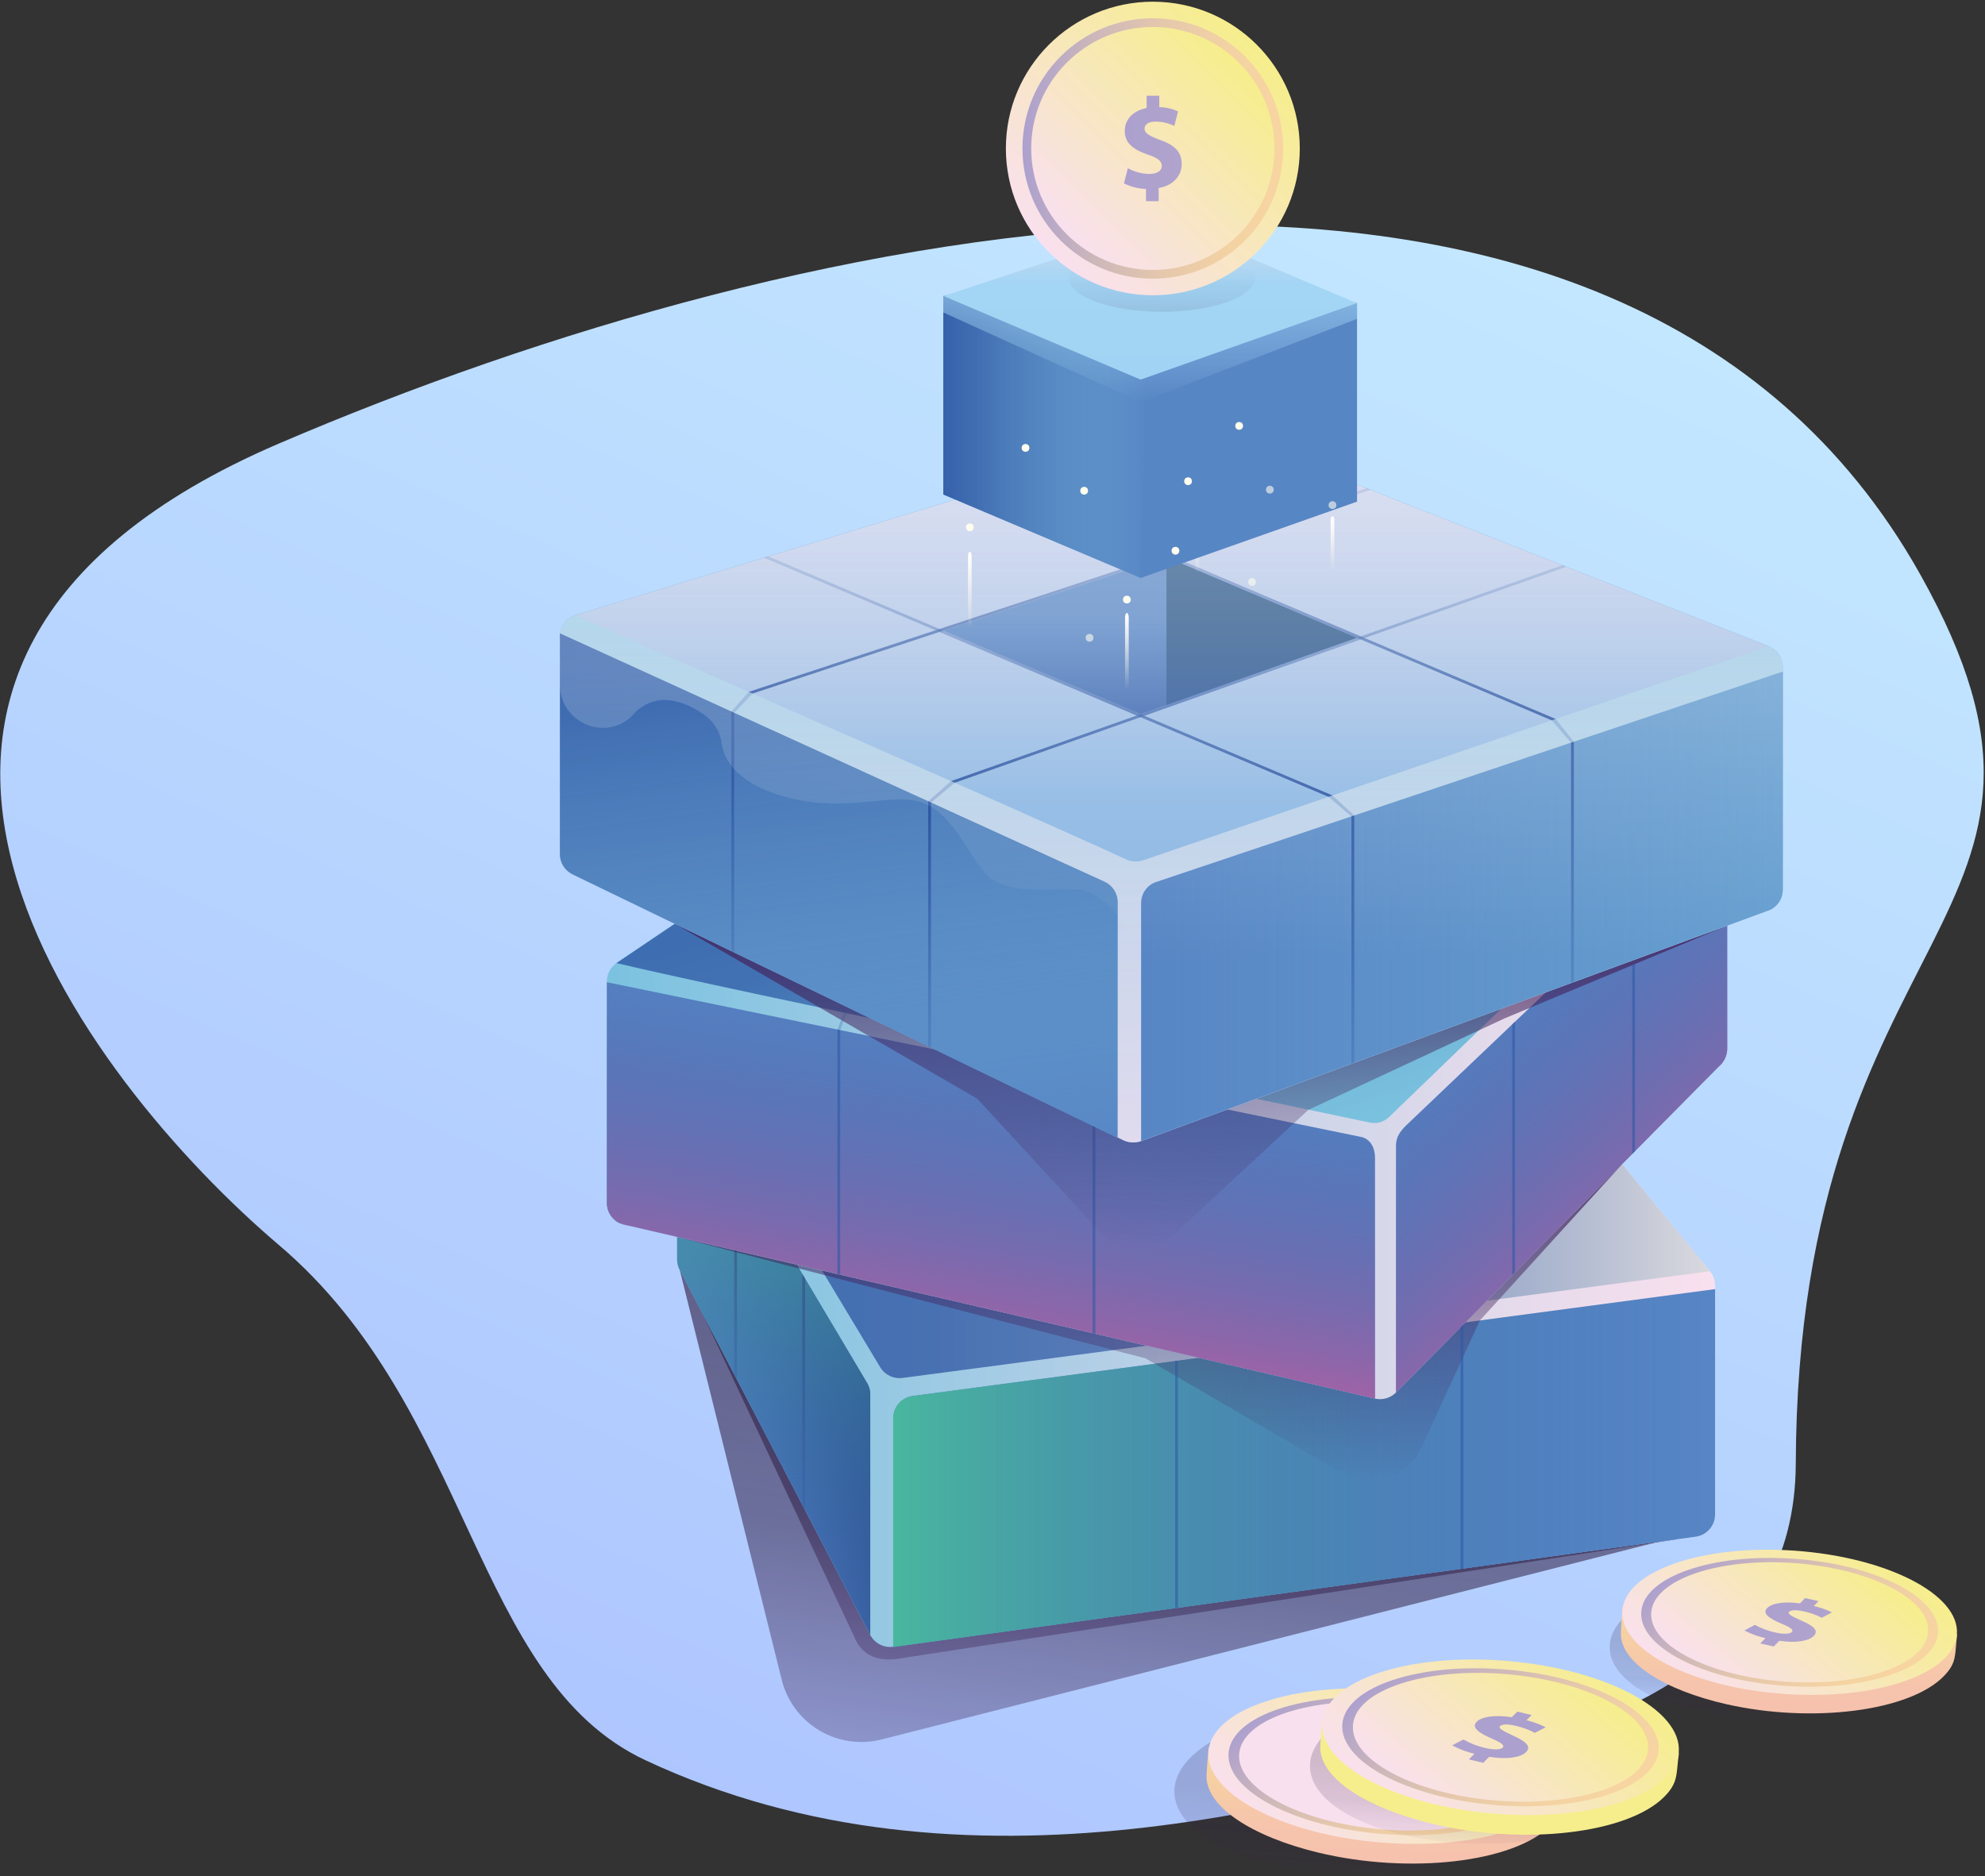<?xml version="1.0" encoding="UTF-8"?>
<svg width="512px" height="484px" viewBox="0 0 512 484" version="1.1" xmlns="http://www.w3.org/2000/svg" xmlns:xlink="http://www.w3.org/1999/xlink">
    <rect x="0" y="0" width="512" height="484" fill="#333333" stroke="none"/>
    <!-- Generator: Sketch 52.2 (67145) - http://www.bohemiancoding.com/sketch -->
    <title>illu</title>
    <desc>Created with Sketch.</desc>
    <defs>
        <linearGradient x1="12.441%" y1="100%" x2="85.761%" y2="-28.638%" id="linearGradient-1">
            <stop stop-color="#AABFFF" offset="0%"></stop>
            <stop stop-color="#CCF6FF" offset="100%"></stop>
        </linearGradient>
        <linearGradient x1="25.169%" y1="112.842%" x2="58.177%" y2="-0.078%" id="linearGradient-2">
            <stop stop-color="#43235C" stop-opacity="0.4" offset="0%"></stop>
            <stop stop-color="#2C1B41" stop-opacity="0.8" offset="43.402%"></stop>
            <stop stop-color="#2C1B41" offset="100%"></stop>
        </linearGradient>
        <linearGradient x1="29.852%" y1="115.397%" x2="57.734%" y2="4.13%" id="linearGradient-3">
            <stop stop-color="#43235C" stop-opacity="0.4" offset="0%"></stop>
            <stop stop-color="#2C1B41" stop-opacity="0.8" offset="43.402%"></stop>
            <stop stop-color="#2C1B41" offset="100%"></stop>
        </linearGradient>
        <linearGradient x1="3.84810239e-15%" y1="50%" x2="100%" y2="50%" id="linearGradient-4">
            <stop stop-color="#7AC2E0" offset="0%"></stop>
            <stop stop-color="#A6CCE5" offset="31.392%"></stop>
            <stop stop-color="#E2DAEB" offset="77.806%"></stop>
            <stop stop-color="#F9E0EE" offset="100%"></stop>
        </linearGradient>
        <linearGradient x1="100.387%" y1="18.016%" x2="-0.387%" y2="81.984%" id="linearGradient-5">
            <stop stop-color="#274683" offset="0%"></stop>
            <stop stop-color="#284886" stop-opacity="0.908" offset="12.264%"></stop>
            <stop stop-color="#294C8E" stop-opacity="0.664" offset="34.472%"></stop>
            <stop stop-color="#2C529B" stop-opacity="0.271" offset="63.871%"></stop>
            <stop stop-color="#2E57A4" stop-opacity="0" offset="82.15%"></stop>
        </linearGradient>
        <linearGradient x1="55.106%" y1="0.649%" x2="44.894%" y2="99.351%" id="linearGradient-6">
            <stop stop-color="#49B79E" offset="0%"></stop>
            <stop stop-color="#4097A0" stop-opacity="0.664" offset="31.457%"></stop>
            <stop stop-color="#3369A3" stop-opacity="0.189" offset="78.566%"></stop>
            <stop stop-color="#2E57A4" stop-opacity="0" offset="100%"></stop>
        </linearGradient>
        <linearGradient x1="0%" y1="50%" x2="100%" y2="50%" id="linearGradient-7">
            <stop stop-color="#49B79E" offset="0%"></stop>
            <stop stop-color="#4097A0" stop-opacity="0.664" offset="31.457%"></stop>
            <stop stop-color="#3369A3" stop-opacity="0.189" offset="78.566%"></stop>
            <stop stop-color="#2E57A4" stop-opacity="0" offset="100%"></stop>
        </linearGradient>
        <linearGradient x1="-5.84472563e-06%" y1="50%" x2="100%" y2="50%" id="linearGradient-8">
            <stop stop-color="#2E57A4" stop-opacity="0.8" offset="0%"></stop>
            <stop stop-color="#335BA5" stop-opacity="0.8" offset="18.943%"></stop>
            <stop stop-color="#4065AA" stop-opacity="0.8" offset="36.27%"></stop>
            <stop stop-color="#5878B2" stop-opacity="0.8" offset="52.97%"></stop>
            <stop stop-color="#7891BC" stop-opacity="0.8" offset="69.274%"></stop>
            <stop stop-color="#A2B1CA" stop-opacity="0.8" offset="85.148%"></stop>
            <stop stop-color="#D2D7DA" stop-opacity="0.8" offset="100%"></stop>
        </linearGradient>
        <linearGradient x1="50%" y1="100%" x2="50%" y2="-8.87913375e-06%" id="linearGradient-9">
            <stop stop-color="#43235C" stop-opacity="0" offset="0%"></stop>
            <stop stop-color="#43235C" stop-opacity="0.352" offset="47.035%"></stop>
            <stop stop-color="#43235C" stop-opacity="0.8" offset="100%"></stop>
        </linearGradient>
        <linearGradient x1="36.82%" y1="93.813%" x2="64.327%" y2="2.375%" id="linearGradient-10">
            <stop stop-color="#BC5FA1" offset="0%"></stop>
            <stop stop-color="#8A5CA2" stop-opacity="0.647" offset="33.139%"></stop>
            <stop stop-color="#4858A3" stop-opacity="0.184" offset="79.088%"></stop>
            <stop stop-color="#2E57A4" stop-opacity="0" offset="100%"></stop>
        </linearGradient>
        <linearGradient x1="14.904%" y1="2.457%" x2="85.096%" y2="94.066%" id="linearGradient-11">
            <stop stop-color="#2E57A4" stop-opacity="0.8" offset="0%"></stop>
            <stop stop-color="#2E57A4" stop-opacity="0.799" offset="32.426%"></stop>
            <stop stop-color="#315AA6" stop-opacity="0.776" offset="44.651%"></stop>
            <stop stop-color="#3865AB" stop-opacity="0.705" offset="56.419%"></stop>
            <stop stop-color="#4577B4" stop-opacity="0.587" offset="68.007%"></stop>
            <stop stop-color="#588FC0" stop-opacity="0.421" offset="79.482%"></stop>
            <stop stop-color="#6FAFD0" stop-opacity="0.209" offset="90.769%"></stop>
            <stop stop-color="#86CEDF" stop-opacity="0" offset="100%"></stop>
        </linearGradient>
        <linearGradient x1="42.399%" y1="105.302%" x2="57.601%" y2="-5.302%" id="linearGradient-12">
            <stop stop-color="#43235C" stop-opacity="0" offset="0%"></stop>
            <stop stop-color="#412259" stop-opacity="0.031" offset="2.691%"></stop>
            <stop stop-color="#311D47" stop-opacity="0.232" offset="25.7%"></stop>
            <stop stop-color="#2C1B41" stop-opacity="0.3" offset="46.892%"></stop>
            <stop stop-color="#2C1B41" stop-opacity="0.3" offset="98.921%"></stop>
        </linearGradient>
        <linearGradient x1="1420.276%" y1="94.697%" x2="-1319.49%" y2="5.3%" id="linearGradient-13">
            <stop stop-color="#2E57A4" offset="0%"></stop>
            <stop stop-color="#2E57A4" stop-opacity="0.96" offset="4.476%"></stop>
            <stop stop-color="#2E57A4" stop-opacity="0.578" offset="49.62%"></stop>
            <stop stop-color="#2E57A4" stop-opacity="0.341" offset="82.648%"></stop>
            <stop stop-color="#2E57A4" stop-opacity="0.25" offset="99.847%"></stop>
        </linearGradient>
        <linearGradient x1="1410.924%" y1="94.686%" x2="-1303.799%" y2="5.285%" id="linearGradient-14">
            <stop stop-color="#2E57A4" offset="0%"></stop>
            <stop stop-color="#2E57A4" stop-opacity="0.96" offset="4.476%"></stop>
            <stop stop-color="#2E57A4" stop-opacity="0.578" offset="49.62%"></stop>
            <stop stop-color="#2E57A4" stop-opacity="0.341" offset="82.648%"></stop>
            <stop stop-color="#2E57A4" stop-opacity="0.25" offset="99.847%"></stop>
        </linearGradient>
        <linearGradient x1="69.143%" y1="88.551%" x2="30.857%" y2="11.449%" id="linearGradient-15">
            <stop stop-color="#BC5FA1" offset="0%"></stop>
            <stop stop-color="#8A5CA2" stop-opacity="0.647" offset="33.139%"></stop>
            <stop stop-color="#4858A3" stop-opacity="0.184" offset="79.088%"></stop>
            <stop stop-color="#2E57A4" stop-opacity="0" offset="100%"></stop>
        </linearGradient>
        <linearGradient x1="50%" y1="100%" x2="50%" y2="0%" id="linearGradient-16">
            <stop stop-color="#43235C" stop-opacity="0" offset="0%"></stop>
            <stop stop-color="#43235C" stop-opacity="0.352" offset="47.035%"></stop>
            <stop stop-color="#43235C" stop-opacity="0.8" offset="100%"></stop>
        </linearGradient>
        <linearGradient x1="50%" y1="100%" x2="50%" y2="9.69614594e-06%" id="linearGradient-17">
            <stop stop-color="#F9E0EE" stop-opacity="0.8" offset="0%"></stop>
            <stop stop-color="#D3D7EA" stop-opacity="0.861" offset="34.516%"></stop>
            <stop stop-color="#7AC2E0" offset="100%"></stop>
        </linearGradient>
        <linearGradient x1="41.989%" y1="-7.337%" x2="58.434%" y2="107.267%" id="linearGradient-18">
            <stop stop-color="#2E57A4" stop-opacity="0.8" offset="0%"></stop>
            <stop stop-color="#3764AA" stop-opacity="0.714" offset="15.894%"></stop>
            <stop stop-color="#5085BB" stop-opacity="0.489" offset="45.973%"></stop>
            <stop stop-color="#78BBD6" stop-opacity="0.127" offset="86.739%"></stop>
            <stop stop-color="#86CEDF" stop-opacity="0" offset="100%"></stop>
        </linearGradient>
        <linearGradient x1="50%" y1="100%" x2="50%" y2="1.59439536e-05%" id="linearGradient-19">
            <stop stop-color="#F9E0EE" stop-opacity="0" offset="13.194%"></stop>
            <stop stop-color="#F9E0EE" stop-opacity="0.312" offset="54.25%"></stop>
            <stop stop-color="#F9E0EE" stop-opacity="0.52" offset="84.991%"></stop>
            <stop stop-color="#F9E0EE" stop-opacity="0.6" offset="100%"></stop>
        </linearGradient>
        <linearGradient x1="0%" y1="50%" x2="100%" y2="50%" id="linearGradient-20">
            <stop stop-color="#86CEDF" stop-opacity="0" offset="0%"></stop>
            <stop stop-color="#7AC2E0" stop-opacity="0.4" offset="100%"></stop>
        </linearGradient>
        <linearGradient x1="0%" y1="50%" x2="100%" y2="50%" id="linearGradient-21">
            <stop stop-color="#2E57A4" stop-opacity="0.25" offset="0.153%"></stop>
            <stop stop-color="#2E57A4" stop-opacity="0.341" offset="17.352%"></stop>
            <stop stop-color="#2E57A4" stop-opacity="0.578" offset="50.38%"></stop>
            <stop stop-color="#2E57A4" stop-opacity="0.96" offset="95.524%"></stop>
            <stop stop-color="#2E57A4" offset="100%"></stop>
        </linearGradient>
        <linearGradient x1="-6.05843359e-05%" y1="50%" x2="100%" y2="50%" id="linearGradient-22">
            <stop stop-color="#2E57A4" stop-opacity="0.25" offset="0.153%"></stop>
            <stop stop-color="#2E57A4" stop-opacity="0.341" offset="17.352%"></stop>
            <stop stop-color="#2E57A4" stop-opacity="0.578" offset="50.38%"></stop>
            <stop stop-color="#2E57A4" stop-opacity="0.96" offset="95.524%"></stop>
            <stop stop-color="#2E57A4" offset="100%"></stop>
        </linearGradient>
        <linearGradient x1="-3.61599899e-05%" y1="50%" x2="100%" y2="50%" id="linearGradient-23">
            <stop stop-color="#2E57A4" offset="0%"></stop>
            <stop stop-color="#2E57A4" stop-opacity="0.96" offset="4.476%"></stop>
            <stop stop-color="#2E57A4" stop-opacity="0.578" offset="49.62%"></stop>
            <stop stop-color="#2E57A4" stop-opacity="0.341" offset="82.648%"></stop>
            <stop stop-color="#2E57A4" stop-opacity="0.25" offset="99.847%"></stop>
        </linearGradient>
        <linearGradient x1="-0%" y1="50%" x2="100%" y2="50%" id="linearGradient-24">
            <stop stop-color="#2E57A4" offset="0%"></stop>
            <stop stop-color="#2E57A4" stop-opacity="0.96" offset="4.476%"></stop>
            <stop stop-color="#2E57A4" stop-opacity="0.578" offset="49.62%"></stop>
            <stop stop-color="#2E57A4" stop-opacity="0.341" offset="82.648%"></stop>
            <stop stop-color="#2E57A4" stop-opacity="0.25" offset="99.847%"></stop>
        </linearGradient>
        <linearGradient x1="50%" y1="0.001%" x2="50%" y2="100%" id="linearGradient-25">
            <stop stop-color="#2E57A4" stop-opacity="0" offset="0%"></stop>
            <stop stop-color="#2E57A4" stop-opacity="0.017" offset="39.488%"></stop>
            <stop stop-color="#2E57A4" stop-opacity="0.26" offset="64.262%"></stop>
            <stop stop-color="#2E57A4" stop-opacity="0.65" offset="100%"></stop>
        </linearGradient>
        <linearGradient x1="50.012%" y1="100%" x2="50.012%" y2="0%" id="linearGradient-26">
            <stop stop-color="#2E57A4" stop-opacity="0.25" offset="0.153%"></stop>
            <stop stop-color="#2E57A4" stop-opacity="0.341" offset="17.352%"></stop>
            <stop stop-color="#2E57A4" stop-opacity="0.578" offset="50.38%"></stop>
            <stop stop-color="#2E57A4" stop-opacity="0.96" offset="95.524%"></stop>
            <stop stop-color="#2E57A4" offset="100%"></stop>
        </linearGradient>
        <linearGradient x1="50.024%" y1="100%" x2="50.024%" y2="-1.13886136e-05%" id="linearGradient-27">
            <stop stop-color="#2E57A4" stop-opacity="0.25" offset="0.153%"></stop>
            <stop stop-color="#2E57A4" stop-opacity="0.341" offset="17.352%"></stop>
            <stop stop-color="#2E57A4" stop-opacity="0.578" offset="50.38%"></stop>
            <stop stop-color="#2E57A4" stop-opacity="0.96" offset="95.524%"></stop>
            <stop stop-color="#2E57A4" offset="100%"></stop>
        </linearGradient>
        <linearGradient x1="50.012%" y1="100%" x2="50.012%" y2="0.001%" id="linearGradient-28">
            <stop stop-color="#2E57A4" stop-opacity="0.25" offset="0.153%"></stop>
            <stop stop-color="#271D67" stop-opacity="0.3" offset="100%"></stop>
        </linearGradient>
        <linearGradient x1="49.974%" y1="100%" x2="49.974%" y2="1.18848124e-05%" id="linearGradient-29">
            <stop stop-color="#2E57A4" stop-opacity="0.25" offset="0.153%"></stop>
            <stop stop-color="#271D67" stop-opacity="0.3" offset="100%"></stop>
        </linearGradient>
        <linearGradient x1="50.003%" y1="100.006%" x2="50.003%" y2="0.005%" id="linearGradient-30">
            <stop stop-color="#2E57A4" stop-opacity="0.25" offset="0%"></stop>
            <stop stop-color="#2E57A4" stop-opacity="0.25" offset="99.847%"></stop>
        </linearGradient>
        <linearGradient x1="50.002%" y1="100.004%" x2="50.002%" y2="0.003%" id="linearGradient-31">
            <stop stop-color="#2E57A4" stop-opacity="0.25" offset="0.153%"></stop>
            <stop stop-color="#2E57A4" stop-opacity="0.25" offset="100%"></stop>
        </linearGradient>
        <linearGradient x1="50.021%" y1="100%" x2="50.021%" y2="0%" id="linearGradient-32">
            <stop stop-color="#2E57A4" stop-opacity="0.25" offset="0.153%"></stop>
            <stop stop-color="#2E57A4" stop-opacity="0.341" offset="17.352%"></stop>
            <stop stop-color="#2E57A4" stop-opacity="0.578" offset="50.38%"></stop>
            <stop stop-color="#2E57A4" stop-opacity="0.96" offset="95.524%"></stop>
            <stop stop-color="#2E57A4" offset="100%"></stop>
        </linearGradient>
        <linearGradient x1="50.035%" y1="99.999%" x2="50.035%" y2="-0%" id="linearGradient-33">
            <stop stop-color="#2E57A4" stop-opacity="0.25" offset="0.153%"></stop>
            <stop stop-color="#2E57A4" stop-opacity="0.341" offset="17.352%"></stop>
            <stop stop-color="#2E57A4" stop-opacity="0.578" offset="50.38%"></stop>
            <stop stop-color="#2E57A4" stop-opacity="0.96" offset="95.524%"></stop>
            <stop stop-color="#2E57A4" offset="100%"></stop>
        </linearGradient>
        <linearGradient x1="49.999%" y1="99.994%" x2="49.999%" y2="0.002%" id="linearGradient-34">
            <stop stop-color="#2E57A4" stop-opacity="0.25" offset="0%"></stop>
            <stop stop-color="#2E57A4" stop-opacity="0.25" offset="99.847%"></stop>
        </linearGradient>
        <linearGradient x1="50.004%" y1="100%" x2="50.004%" y2="-0.004%" id="linearGradient-35">
            <stop stop-color="#2E57A4" stop-opacity="0.25" offset="0.153%"></stop>
            <stop stop-color="#2E57A4" stop-opacity="0.25" offset="100%"></stop>
        </linearGradient>
        <linearGradient x1="50%" y1="100.005%" x2="50%" y2="-1.47920036e-07%" id="linearGradient-36">
            <stop stop-color="#FFFFFF" stop-opacity="0" offset="24.204%"></stop>
            <stop stop-color="#FEFFFF" stop-opacity="0.104" offset="46.64%"></stop>
            <stop stop-color="#FDFEFF" stop-opacity="0.368" offset="94.499%"></stop>
            <stop stop-color="#FDFEFF" stop-opacity="0.4" offset="100%"></stop>
        </linearGradient>
        <linearGradient x1="47.514%" y1="99.012%" x2="51.876%" y2="0.981%" id="linearGradient-37">
            <stop stop-color="#F6C0AF" offset="0%"></stop>
            <stop stop-color="#F6C5AB" offset="27.712%"></stop>
            <stop stop-color="#F6D4A0" offset="61.425%"></stop>
            <stop stop-color="#F6ED8D" offset="98.12%"></stop>
            <stop stop-color="#F6EE8C" offset="100%"></stop>
        </linearGradient>
        <linearGradient x1="24.164%" y1="6.409%" x2="75.82%" y2="93.597%" id="linearGradient-38">
            <stop stop-color="#F9E0EE" offset="0%"></stop>
            <stop stop-color="#F6EE8C" offset="100%"></stop>
        </linearGradient>
        <linearGradient x1="69.221%" y1="3.552%" x2="30.761%" y2="96.455%" id="linearGradient-39">
            <stop stop-color="#ACA0CE" offset="0%"></stop>
            <stop stop-color="#CDB7BA" offset="27.743%"></stop>
            <stop stop-color="#E5C8AC" offset="54.38%"></stop>
            <stop stop-color="#F3D2A3" offset="79.097%"></stop>
            <stop stop-color="#F8D5A0" offset="100%"></stop>
        </linearGradient>
        <linearGradient x1="452.781%" y1="492.692%" x2="567.353%" y2="443.663%" id="linearGradient-40">
            <stop stop-color="#F9E0EE" offset="0%"></stop>
            <stop stop-color="#F6EE8C" offset="100%"></stop>
        </linearGradient>
        <linearGradient x1="15.041%" y1="32.437%" x2="84.842%" y2="66.121%" id="linearGradient-41">
            <stop stop-color="#ACA0CE" offset="0%"></stop>
            <stop stop-color="#B0A3CD" offset="100%"></stop>
        </linearGradient>
        <linearGradient x1="47.827%" y1="99.299%" x2="51.623%" y2="0.713%" id="linearGradient-42">
            <stop stop-color="#F6C0AF" offset="0%"></stop>
            <stop stop-color="#F6C5AB" offset="27.712%"></stop>
            <stop stop-color="#F6D4A0" offset="61.425%"></stop>
            <stop stop-color="#F6ED8D" offset="98.12%"></stop>
            <stop stop-color="#F6EE8C" offset="100%"></stop>
        </linearGradient>
        <linearGradient x1="24.164%" y1="6.409%" x2="75.82%" y2="93.597%" id="linearGradient-43">
            <stop stop-color="#F9E0EE" offset="0%"></stop>
            <stop stop-color="#F6EE8C" offset="100%"></stop>
        </linearGradient>
        <linearGradient x1="69.221%" y1="3.552%" x2="30.761%" y2="96.455%" id="linearGradient-44">
            <stop stop-color="#ACA0CE" offset="0%"></stop>
            <stop stop-color="#CDB7BA" offset="27.743%"></stop>
            <stop stop-color="#E5C8AC" offset="54.38%"></stop>
            <stop stop-color="#F3D2A3" offset="79.097%"></stop>
            <stop stop-color="#F8D5A0" offset="100%"></stop>
        </linearGradient>
        <linearGradient x1="24.162%" y1="6.41%" x2="75.818%" y2="93.598%" id="linearGradient-45">
            <stop stop-color="#F9E0EE" offset="0%"></stop>
            <stop stop-color="#F6EE8C" offset="100%"></stop>
        </linearGradient>
        <linearGradient x1="14.858%" y1="33.493%" x2="85.085%" y2="65.206%" id="linearGradient-46">
            <stop stop-color="#ACA0CE" offset="0%"></stop>
            <stop stop-color="#B0A3CD" offset="100%"></stop>
        </linearGradient>
        <linearGradient x1="77.681%" y1="91.326%" x2="22.776%" y2="9.125%" id="linearGradient-47">
            <stop stop-color="#2E57A4" stop-opacity="0.25" offset="0.153%"></stop>
            <stop stop-color="#2E57A4" stop-opacity="0.25" offset="100%"></stop>
        </linearGradient>
        <linearGradient x1="1454.626%" y1="94.346%" x2="-1354.608%" y2="5.654%" id="linearGradient-48">
            <stop stop-color="#2E57A4" offset="0%"></stop>
            <stop stop-color="#2E57A4" stop-opacity="0.96" offset="4.476%"></stop>
            <stop stop-color="#2E57A4" stop-opacity="0.578" offset="49.62%"></stop>
            <stop stop-color="#2E57A4" stop-opacity="0.341" offset="82.648%"></stop>
            <stop stop-color="#2E57A4" stop-opacity="0.25" offset="99.847%"></stop>
        </linearGradient>
        <linearGradient x1="1101.755%" y1="94.288%" x2="-1001.731%" y2="5.711%" id="linearGradient-49">
            <stop stop-color="#2E57A4" offset="0%"></stop>
            <stop stop-color="#2E57A4" stop-opacity="0.96" offset="4.476%"></stop>
            <stop stop-color="#2E57A4" stop-opacity="0.578" offset="49.62%"></stop>
            <stop stop-color="#2E57A4" stop-opacity="0.341" offset="82.648%"></stop>
            <stop stop-color="#2E57A4" stop-opacity="0.25" offset="99.847%"></stop>
        </linearGradient>
        <linearGradient x1="1428.796%" y1="94.558%" x2="-1328.847%" y2="5.439%" id="linearGradient-50">
            <stop stop-color="#2E57A4" stop-opacity="0.25" offset="0.153%"></stop>
            <stop stop-color="#2E57A4" stop-opacity="0.341" offset="17.352%"></stop>
            <stop stop-color="#2E57A4" stop-opacity="0.578" offset="50.38%"></stop>
            <stop stop-color="#2E57A4" stop-opacity="0.96" offset="95.524%"></stop>
            <stop stop-color="#2E57A4" offset="100%"></stop>
        </linearGradient>
        <linearGradient x1="1411.516%" y1="94.552%" x2="-1305.01%" y2="5.66%" id="linearGradient-51">
            <stop stop-color="#2E57A4" stop-opacity="0.25" offset="0.153%"></stop>
            <stop stop-color="#2E57A4" stop-opacity="0.341" offset="17.352%"></stop>
            <stop stop-color="#2E57A4" stop-opacity="0.578" offset="50.38%"></stop>
            <stop stop-color="#2E57A4" stop-opacity="0.96" offset="95.524%"></stop>
            <stop stop-color="#2E57A4" offset="100%"></stop>
        </linearGradient>
        <linearGradient x1="209.752%" y1="885.054%" x2="190.094%" y2="755.978%" id="linearGradient-52">
            <stop stop-color="#F6C0AF" offset="0%"></stop>
            <stop stop-color="#F6C5AB" offset="27.712%"></stop>
            <stop stop-color="#F6D4A0" offset="61.425%"></stop>
            <stop stop-color="#F6ED8D" offset="98.12%"></stop>
            <stop stop-color="#F6EE8C" offset="100%"></stop>
        </linearGradient>
        <linearGradient x1="24.164%" y1="6.409%" x2="75.82%" y2="93.597%" id="linearGradient-53">
            <stop stop-color="#F9E0EE" offset="0%"></stop>
            <stop stop-color="#F6EE8C" offset="100%"></stop>
        </linearGradient>
        <linearGradient x1="69.222%" y1="3.552%" x2="30.761%" y2="96.455%" id="linearGradient-54">
            <stop stop-color="#ACA0CE" offset="0%"></stop>
            <stop stop-color="#CDB7BA" offset="27.743%"></stop>
            <stop stop-color="#E5C8AC" offset="54.38%"></stop>
            <stop stop-color="#F3D2A3" offset="79.097%"></stop>
            <stop stop-color="#F8D5A0" offset="100%"></stop>
        </linearGradient>
        <linearGradient x1="24.163%" y1="6.41%" x2="75.819%" y2="93.598%" id="linearGradient-55">
            <stop stop-color="#F9E0EE" offset="0%"></stop>
            <stop stop-color="#F6EE8C" offset="100%"></stop>
        </linearGradient>
        <linearGradient x1="586.853%" y1="2377.28%" x2="641.303%" y2="2377.28%" id="linearGradient-56">
            <stop stop-color="#ACA0CE" offset="0%"></stop>
            <stop stop-color="#B0A3CD" offset="100%"></stop>
        </linearGradient>
        <linearGradient x1="50%" y1="100%" x2="50%" y2="0%" id="linearGradient-57">
            <stop stop-color="#FFF3E2" stop-opacity="0" offset="0%"></stop>
            <stop stop-color="#FFF3E3" stop-opacity="0.037" offset="2.905%"></stop>
            <stop stop-color="#FFF7ED" stop-opacity="0.374" offset="30.826%"></stop>
            <stop stop-color="#FFFBF5" stop-opacity="0.642" offset="55.453%"></stop>
            <stop stop-color="#FFFDFA" stop-opacity="0.836" offset="75.871%"></stop>
            <stop stop-color="#FFFEFE" stop-opacity="0.955" offset="91.319%"></stop>
            <stop stop-color="#FFFFFF" offset="100%"></stop>
        </linearGradient>
        <linearGradient x1="50%" y1="100%" x2="50%" y2="0%" id="linearGradient-58">
            <stop stop-color="#FFF3E2" stop-opacity="0" offset="0%"></stop>
            <stop stop-color="#FFF3E3" stop-opacity="0.037" offset="2.905%"></stop>
            <stop stop-color="#FFF7ED" stop-opacity="0.374" offset="30.826%"></stop>
            <stop stop-color="#FFFBF5" stop-opacity="0.642" offset="55.453%"></stop>
            <stop stop-color="#FFFDFA" stop-opacity="0.836" offset="75.871%"></stop>
            <stop stop-color="#FFFEFE" stop-opacity="0.955" offset="91.319%"></stop>
            <stop stop-color="#FFFFFF" offset="100%"></stop>
        </linearGradient>
        <linearGradient x1="49.996%" y1="100%" x2="49.996%" y2="0%" id="linearGradient-59">
            <stop stop-color="#FFF3E2" stop-opacity="0" offset="0%"></stop>
            <stop stop-color="#FFF3E3" stop-opacity="0.037" offset="2.905%"></stop>
            <stop stop-color="#FFF7ED" stop-opacity="0.374" offset="30.826%"></stop>
            <stop stop-color="#FFFBF5" stop-opacity="0.642" offset="55.453%"></stop>
            <stop stop-color="#FFFDFA" stop-opacity="0.836" offset="75.871%"></stop>
            <stop stop-color="#FFFEFE" stop-opacity="0.955" offset="91.319%"></stop>
            <stop stop-color="#FFFFFF" offset="100%"></stop>
        </linearGradient>
        <linearGradient x1="50%" y1="100%" x2="50%" y2="0%" id="linearGradient-60">
            <stop stop-color="#FFF3E2" stop-opacity="0" offset="0%"></stop>
            <stop stop-color="#FFF3E3" stop-opacity="0.037" offset="2.905%"></stop>
            <stop stop-color="#FFF7ED" stop-opacity="0.374" offset="30.826%"></stop>
            <stop stop-color="#FFFBF5" stop-opacity="0.642" offset="55.453%"></stop>
            <stop stop-color="#FFFDFA" stop-opacity="0.836" offset="75.871%"></stop>
            <stop stop-color="#FFFEFE" stop-opacity="0.955" offset="91.319%"></stop>
            <stop stop-color="#FFFFFF" offset="100%"></stop>
        </linearGradient>
        <linearGradient x1="-0.001%" y1="50%" x2="100%" y2="50%" id="linearGradient-61">
            <stop stop-color="#2E57A4" stop-opacity="0.8" offset="0%"></stop>
            <stop stop-color="#3764AA" stop-opacity="0.714" offset="15.894%"></stop>
            <stop stop-color="#5085BB" stop-opacity="0.489" offset="45.973%"></stop>
            <stop stop-color="#78BBD6" stop-opacity="0.127" offset="86.739%"></stop>
            <stop stop-color="#86CEDF" stop-opacity="0" offset="100%"></stop>
        </linearGradient>
        <linearGradient x1="50%" y1="100%" x2="50%" y2="-0.001%" id="linearGradient-62">
            <stop stop-color="#A1D4F4" offset="0%"></stop>
            <stop stop-color="#A3D5F4" offset="60.238%"></stop>
            <stop stop-color="#D1DBF0" offset="100%"></stop>
        </linearGradient>
        <linearGradient x1="50%" y1="99.999%" x2="50%" y2="-0%" id="linearGradient-63">
            <stop stop-color="#A3D5F4" stop-opacity="0" offset="0%"></stop>
            <stop stop-color="#A1D4F4" stop-opacity="0.6" offset="100%"></stop>
        </linearGradient>
        <linearGradient x1="49.033%" y1="100.377%" x2="50.967%" y2="-0.377%" id="linearGradient-64">
            <stop stop-color="#2C1B41" stop-opacity="0.15" offset="1.079%"></stop>
            <stop stop-color="#43235C" stop-opacity="0" offset="63.328%"></stop>
        </linearGradient>
        <linearGradient x1="14.645%" y1="85.355%" x2="85.355%" y2="14.645%" id="linearGradient-65">
            <stop stop-color="#F9E0EE" offset="0%"></stop>
            <stop stop-color="#F6EE8C" offset="100%"></stop>
        </linearGradient>
        <linearGradient x1="0%" y1="50%" x2="100%" y2="50%" id="linearGradient-66">
            <stop stop-color="#ACA0CE" offset="0%"></stop>
            <stop stop-color="#CDB7BA" offset="27.743%"></stop>
            <stop stop-color="#E5C8AC" offset="54.38%"></stop>
            <stop stop-color="#F3D2A3" offset="79.097%"></stop>
            <stop stop-color="#F8D5A0" offset="100%"></stop>
        </linearGradient>
        <linearGradient x1="0%" y1="50%" x2="100%" y2="50%" id="linearGradient-67">
            <stop stop-color="#ACA0CE" offset="0%"></stop>
            <stop stop-color="#B0A3CD" offset="100%"></stop>
        </linearGradient>
    </defs>
    <g id="Hybrid-Deployment" stroke="none" stroke-width="1" fill="none" fill-rule="evenodd">
        <g transform="translate(-778, -104)" fill-rule="nonzero" id="illu">
            <g transform="translate(778, 104)">
                <path d="M72,321.227 C22.098,278.82 -61.236,171.537 72,114.392 C205.236,57.247 417.972,10.264 495.313,148.211 C545.657,238.004 463.718,235.965 463.19,377.668 C463.004,427.667 416.553,443.282 394.051,449.5 C341.507,464.02 249.592,493 166.486,454.078 C121.902,433.198 121.902,363.634 72,321.227 Z" id="Shape" fill="url(#linearGradient-1)"></path>
                <path d="M174.657,324.888 L201.639,433.342 C202.997,438.801 206.478,443.493 211.31,446.379 C216.143,449.266 221.929,450.108 227.386,448.719 L441.068,394.338 L174.657,324.888 Z" id="Shape" fill="url(#linearGradient-2)" opacity="0.65"></path>
                <path d="M174.657,324.888 L220.281,422.124 C223.021,428.681 228.639,428.621 233.955,427.534 L432.28,397.114 L174.657,324.888 Z" id="Shape" fill="url(#linearGradient-3)" opacity="0.65"></path>
                <path d="M224.456,421.744 L175.314,327.554 C174.883,326.727 174.657,325.808 174.657,324.876 L174.657,266.472 C174.657,263.605 176.757,261.169 179.596,260.743 L360.116,233.676 C362.137,233.373 364.169,234.154 365.464,235.734 L441.068,327.931 C441.917,328.967 442.381,330.264 442.381,331.602 L442.381,390.621 C442.381,393.515 440.242,395.966 437.371,396.36 L230.389,424.806 C227.963,425.139 225.588,423.914 224.456,421.744 Z" id="Shape" fill="url(#linearGradient-4)"></path>
                <path d="M174.657,274.376 L174.657,324.888 C174.657,325.82 174.883,326.739 175.314,327.565 L224.456,421.756 L224.456,359.726 C224.456,358.762 224.215,357.813 223.755,356.966 L174.657,274.376 Z" id="Shape" fill="#5786C5"></path>
                <path d="M174.679,274.376 L174.679,324.888 C174.679,325.82 174.904,326.739 175.335,327.565 L224.477,421.756 L224.477,359.726 C224.477,358.762 224.236,357.813 223.776,356.966 L174.679,274.376 Z" id="Shape" fill="url(#linearGradient-5)"></path>
                <path d="M174.657,274.376 L174.657,324.888 C174.657,325.82 174.883,326.739 175.314,327.565 L224.456,421.756 L224.456,359.726 C224.456,358.762 224.215,357.813 223.755,356.966 L174.657,274.376 Z" id="Shape" fill="url(#linearGradient-6)"></path>
                <path d="M230.389,424.86 L437.371,396.414 C440.242,396.02 442.381,393.57 442.381,390.675 L442.381,332.55 L235.422,360.115 C232.541,360.498 230.389,362.953 230.389,365.857 L230.389,424.86 Z" id="Shape" fill="#5786C5"></path>
                <path d="M230.389,424.86 L437.371,396.414 C440.242,396.02 442.381,393.57 442.381,390.675 L442.381,332.55 L235.422,360.115 C232.541,360.498 230.389,362.953 230.389,365.857 L230.389,424.86 Z" id="Shape" fill="url(#linearGradient-7)"></path>
                <path d="M232.774,355.465 L441.068,327.931 L378.227,251.298 L192.995,296.101 L227.042,352.706 C228.232,354.684 230.483,355.768 232.774,355.465 Z" id="Shape" fill="url(#linearGradient-8)"></path>
                <path d="M175.059,319.188 L295.456,350.412 L346.123,379.935 C348.989,381.605 352.342,382.244 355.622,381.744 C360.45,381.008 364.584,377.896 366.621,373.462 L381.709,340.631 L418.366,300.353 L175.059,319.188 Z" id="Shape" fill="url(#linearGradient-9)"></path>
                <path d="M354.647,360.785 L161.023,315.937 C158.394,315.328 156.533,312.988 156.533,310.293 L156.533,253.163 C156.533,251.238 157.49,249.439 159.087,248.362 L274.967,170.186 C276.293,169.292 277.93,168.984 279.49,169.336 L441,205.768 C443.644,206.365 445.522,208.712 445.522,211.419 L445.522,270.547 C445.522,272.072 444.92,273.536 443.846,274.621 L360.08,359.215 C358.664,360.645 356.608,361.239 354.647,360.785 Z" id="Shape" fill="url(#linearGradient-4)"></path>
                <path d="M156.533,253.384 L156.533,310.331 C156.533,312.535 157.786,314.549 159.765,315.525 L354.647,360.785 L354.647,298.608 C354.647,296.34 353.664,293.974 351.256,293.338 L156.533,253.384 Z" id="Shape" fill="#5786C5"></path>
                <path d="M156.533,253.384 L156.533,310.331 C156.541,312.295 157.538,314.124 159.185,315.196 C160.112,315.734 161.138,316.079 162.201,316.21 L247.754,336.026 L313.144,351.172 L354.647,360.785 L354.647,298.608 C354.647,296.34 353.664,293.974 351.256,293.338 L324.7,287.889 L229.53,268.362 L156.533,253.384 Z" id="Shape" fill="url(#linearGradient-10)"></path>
                <path d="M443.06,206.261 L280.111,169.611 C278.872,169.114 277.5,169.059 276.226,169.455 L159.006,248.446 C190.346,255.871 302.778,278.888 352.486,289.402 C353.975,289.717 356.166,290.338 358.699,287.757 L443.06,206.261 Z" id="Shape" fill="#7AC2E0"></path>
                <path d="M443.055,206.261 L280.106,169.611 C278.867,169.114 277.495,169.059 276.22,169.455 L159.001,248.446 C190.341,255.871 302.773,278.888 352.48,289.402 C353.969,289.717 356.16,290.338 358.694,287.757 L443.055,206.261 Z" id="Shape" fill="url(#linearGradient-11)"></path>
                <ellipse id="Oval" fill="url(#linearGradient-12)" opacity="0.65" cx="350.804" cy="462.147" rx="47.891" ry="21.507"></ellipse>
                <ellipse id="Oval" fill="url(#linearGradient-12)" opacity="0.65" cx="456.879" cy="424.945" rx="41.697" ry="18.725"></ellipse>
                <polygon id="Shape" fill="url(#linearGradient-13)" points="216.714 328.836 215.989 328.669 215.989 265.583 216.714 265.732"></polygon>
                <polygon id="Shape" fill="url(#linearGradient-14)" points="282.527 344.08 281.802 343.916 281.802 281.408 282.527 281.408"></polygon>
                <path d="M445.522,211.419 L445.522,270.547 C445.496,272.353 444.673,274.056 443.272,275.2 L360.08,359.215 L360.08,295.686 C360.08,293.417 360.868,291.974 363.471,289.586 L445.522,211.419 Z" id="Shape" fill="#5786C5"></path>
                <path d="M445.522,211.419 L445.522,270.547 C445.496,272.353 444.673,274.056 443.272,275.2 L360.08,359.215 L360.08,295.686 C360.08,293.417 360.868,291.974 363.471,289.586 L445.522,211.419 Z" id="Shape" fill="url(#linearGradient-15)"></path>
                <path d="M174.048,238.306 L252.079,283.428 L283.682,317.748 C286.078,320.35 289.402,321.905 292.937,322.079 C296.485,322.253 299.959,321.02 302.603,318.648 L337.443,286.325 L388.023,262.729 L445.481,238.782 L174.048,238.306 Z" id="Shape" fill="url(#linearGradient-16)"></path>
                <path d="M289.72,294.118 L147.688,225.548 C145.702,224.605 144.433,222.608 144.423,220.412 L144.423,164.103 C144.44,161.572 146.112,159.351 148.541,158.633 L308.317,110.011 C309.605,109.619 310.988,109.673 312.242,110.165 L456.16,166.677 C458.363,167.525 459.822,169.634 459.835,171.993 L459.835,229.553 C459.821,231.959 458.305,234.1 456.038,234.915 L294.376,294.344 C292.857,294.902 291.177,294.82 289.72,294.118 Z" id="Shape" fill="#7FC7EF"></path>
                <path d="M289.72,294.118 L147.688,225.548 C145.702,224.605 144.433,222.608 144.423,220.412 L144.423,164.103 C144.44,161.572 146.112,159.351 148.541,158.633 L308.317,110.011 C309.605,109.619 310.988,109.673 312.242,110.165 L456.16,166.677 C458.363,167.525 459.822,169.634 459.835,171.993 L459.835,229.553 C459.821,231.959 458.305,234.1 456.038,234.915 L294.376,294.344 C292.857,294.902 291.177,294.82 289.72,294.118 Z" id="Shape" fill="url(#linearGradient-17)"></path>
                <path d="M144.456,163.407 L144.423,220.357 C144.437,222.566 145.701,224.577 147.688,225.548 L288.28,293.592 L288.28,232.718 C288.28,230.45 286.955,228.39 284.889,227.448 L144.456,163.407 Z" id="Shape" fill="#5786C5"></path>
                <path d="M144.456,163.407 L144.423,220.357 C144.437,222.566 145.701,224.577 147.688,225.548 L288.28,293.592 L288.28,232.718 C288.28,230.45 286.955,228.39 284.889,227.448 L144.456,163.407 Z" id="Shape" fill="url(#linearGradient-18)"></path>
                <path d="M456.16,166.677 L312.242,110.165 C310.988,109.673 309.605,109.619 308.317,110.011 L148.541,158.633 C152.157,160.706 261.957,208.516 290.459,221.685 C291.853,222.327 293.442,222.408 294.894,221.91 L456.16,166.677 Z" id="Shape" fill="#8CB7E3"></path>
                <path d="M456.16,166.677 L312.242,110.165 C310.988,109.673 309.605,109.619 308.317,110.011 L148.541,158.633 C152.157,160.706 261.957,208.516 290.459,221.685 C291.853,222.327 293.442,222.408 294.894,221.91 L456.16,166.677 Z" id="Shape" fill="url(#linearGradient-19)"></path>
                <path d="M459.835,173.258 L459.835,229.568 C459.825,231.764 458.556,233.76 456.57,234.704 L294.332,294.364 L294.332,232.884 C294.344,230.624 295.686,228.582 297.758,227.673 L459.835,173.258 Z" id="Shape" fill="#5786C5"></path>
                <path d="M459.835,173.258 L459.835,229.568 C459.825,231.764 458.556,233.76 456.57,234.704 L294.332,294.364 L294.332,232.884 C294.344,230.624 295.686,228.582 297.758,227.673 L459.835,173.258 Z" id="Shape" fill="url(#linearGradient-20)"></path>
                <polygon id="Shape" fill="url(#linearGradient-21)" points="342.663 205.546 197.065 143.866 198.163 143.529 343.694 205.196"></polygon>
                <polygon id="Shape" fill="url(#linearGradient-22)" points="400.252 185.825 257.686 125.415 258.76 125.083 401.279 185.474"></polygon>
                <polygon id="Shape" fill="url(#linearGradient-23)" points="194.093 178.919 193.104 178.483 352.438 125.948 353.493 126.363"></polygon>
                <polygon id="Shape" fill="url(#linearGradient-24)" points="246.27 201.922 245.305 201.494 403.003 145.8 404.027 146.207"></polygon>
                <g id="Group" transform="translate(243.243, 143.648)">
                    <polygon id="Shape" fill="#5786C5" points="0.109 19.033 57.626 0.068 106.741 20.88 50.965 40.579"></polygon>
                    <polygon id="Shape" fill="#2A5788" points="57.627 0.068 57.627 38.225 106.741 20.88"></polygon>
                    <polygon id="Shape" fill="url(#linearGradient-25)" points="0.018 19.033 57.536 0.068 106.65 20.88 50.965 40.579"></polygon>
                </g>
                <polygon id="Shape" fill="url(#linearGradient-26)" points="189.37 245.741 188.645 245.395 188.645 183.561 189.37 183.892"></polygon>
                <polygon id="Shape" fill="url(#linearGradient-27)" points="240.143 270.295 239.411 269.94 239.411 206.709 240.143 207.043"></polygon>
                <polygon id="Shape" fill="url(#linearGradient-28)" points="190.095 355.899 189.37 354.506 189.37 322.512 190.095 322.662"></polygon>
                <polygon id="Shape" fill="url(#linearGradient-29)" points="207.67 389.571 206.937 388.174 206.937 328.64 207.67 329.874"></polygon>
                <polygon id="Shape" fill="url(#linearGradient-30)" points="239.411 206.709 245.305 201.494 246.27 201.922 240.143 207.043"></polygon>
                <polygon id="Shape" fill="url(#linearGradient-31)" points="188.645 183.558 193.104 178.483 194.093 178.919 189.37 183.889"></polygon>
                <polygon id="Shape" fill="url(#linearGradient-32)" points="405.226 253.585 405.951 253.318 405.951 191.349 405.226 191.594"></polygon>
                <polygon id="Shape" fill="url(#linearGradient-33)" points="348.58 274.418 349.313 274.146 349.313 210.364 348.58 210.611"></polygon>
                <polygon id="Shape" fill="url(#linearGradient-34)" points="349.313 210.364 343.694 205.196 342.663 205.546 348.58 210.611"></polygon>
                <polygon id="Shape" fill="url(#linearGradient-35)" points="405.951 191.349 401.279 185.474 400.252 185.825 405.226 191.594"></polygon>
                <path d="M294.029,278.991 C294.109,282.541 295.9,285.834 298.838,287.832 C301.776,289.83 305.499,290.289 308.835,289.062 L456.038,234.949 C458.305,234.134 459.821,231.993 459.835,229.587 L459.835,172.027 C459.822,169.668 458.363,167.559 456.16,166.711 L315.812,111.6 C312.247,110.201 308.314,110.046 304.65,111.161 L148.541,158.667 C146.112,159.385 144.44,161.606 144.423,164.136 L144.423,176.684 C144.423,186.37 156.224,191.498 163.05,184.619 C163.233,184.435 163.411,184.247 163.584,184.054 C165.812,181.594 169.065,180.321 172.373,180.614 C176.17,180.96 179.508,182.801 181.955,184.626 C184.246,186.326 185.755,188.878 186.14,191.704 C186.631,195.438 189.383,201.622 201.442,205.23 C219.566,210.653 231.528,203.049 239.865,207.937 C248.202,212.825 251.102,224.774 257.264,227.671 C263.426,230.567 273.938,229.121 278.65,229.482 C280.185,229.753 281.639,230.366 282.904,231.275 C289.337,235.44 293.266,242.535 293.38,250.192 L294.029,278.991 Z" id="Shape" fill="url(#linearGradient-36)"></path>
                <g id="Group" transform="translate(309.939, 431.861)">
                    <path d="M89.972,39.097 C80.507,48.605 53.693,51.715 30.081,46.043 C13.145,41.975 0.764,34.148 1.282,25.879 C1.553,21.554 1.543,22.008 1.792,19.162 C1.847,18.531 3.973,19.051 4.464,18.558 C13.929,9.05 40.743,5.941 64.355,11.612 C77.165,14.69 86.401,19.719 90.659,25.195 C91.179,25.864 93.847,27.225 93.744,27.97 C93.013,33.284 93.674,35.378 89.972,39.097 Z" id="Shape" fill="url(#linearGradient-37)"></path>
                    <g>
                        <g id="Oval">
                            <ellipse fill="url(#linearGradient-38)" transform="translate(47.74, 23.736) rotate(-85.237) translate(-47.74, -23.736) " cx="47.74" cy="23.736" rx="19.766" ry="46.139"></ellipse>
                            <ellipse fill="url(#linearGradient-39)" transform="translate(47.74, 23.736) rotate(-85.237) translate(-47.74, -23.736) " cx="47.74" cy="23.736" rx="17.535" ry="40.932"></ellipse>
                            <ellipse fill="url(#linearGradient-40)" transform="translate(47.74, 23.736) rotate(-85.237) translate(-47.74, -23.736) " cx="47.74" cy="23.736" rx="16.36" ry="38.187"></ellipse>
                        </g>
                        <path d="M39.591,29.44 L41.025,28 C39.022,27.52 37.089,26.785 35.275,25.811 L38.169,24.309 C39.915,25.299 41.796,26.029 43.752,26.477 C45.897,26.992 47.697,27.012 48.3,26.405 C48.873,25.83 48.031,25.177 45.624,24.129 C42.139,22.616 40.146,21.198 41.61,19.728 C42.937,18.395 46.311,17.909 50.655,18.558 L52.088,17.119 L55.776,18.005 L54.449,19.338 C56.168,19.743 57.833,20.351 59.409,21.149 L56.613,22.6 C55.064,21.782 53.415,21.171 51.707,20.782 C49.26,20.195 48.046,20.429 47.624,20.854 C47.126,21.354 48.127,21.988 50.844,23.242 C54.689,24.954 55.665,26.222 54.308,27.585 C52.965,28.935 49.447,29.516 44.818,28.78 L43.279,30.326 L39.591,29.44 Z" id="Shape" fill="url(#linearGradient-41)"></path>
                    </g>
                </g>
                <g id="Group" transform="translate(416.508, 396.378)">
                    <path d="M84.881,36.001 C76.128,45.031 51.032,48.279 28.828,43.256 C12.902,39.653 1.199,32.471 1.582,24.713 C1.782,20.655 1.779,21.081 1.976,18.41 C2.02,17.818 4.02,18.279 4.473,17.811 C13.227,8.781 38.323,5.533 60.527,10.556 C72.573,13.281 81.293,17.881 85.353,22.961 C85.848,23.581 88.366,24.824 88.279,25.524 C87.66,30.514 88.306,32.468 84.881,36.001 Z" id="Shape" fill="url(#linearGradient-42)"></path>
                    <g>
                        <g id="Oval">
                            <ellipse fill="url(#linearGradient-43)" transform="translate(45.101, 22.125) rotate(-85.998) translate(-45.101, -22.125) " cx="45.101" cy="22.125" rx="18.53" ry="43.253"></ellipse>
                            <ellipse fill="url(#linearGradient-44)" transform="translate(45.104, 22.127) rotate(-85.998) translate(-45.104, -22.127) " cx="45.104" cy="22.127" rx="16.438" ry="38.371"></ellipse>
                            <ellipse fill="url(#linearGradient-45)" transform="translate(45.104, 22.127) rotate(-85.998) translate(-45.104, -22.127) " cx="45.104" cy="22.127" rx="15.336" ry="35.799"></ellipse>
                        </g>
                        <path d="M37.536,27.575 L38.862,26.207 C36.978,25.782 35.157,25.117 33.444,24.227 L36.139,22.783 C37.788,23.689 39.56,24.35 41.399,24.746 C43.416,25.202 45.103,25.198 45.662,24.622 C46.192,24.075 45.394,23.474 43.125,22.521 C39.839,21.146 37.953,19.842 39.307,18.446 C40.534,17.18 43.692,16.683 47.771,17.237 L49.096,15.87 L52.565,16.655 L51.337,17.921 C52.954,18.279 54.522,18.828 56.009,19.557 L53.406,20.952 C51.944,20.204 50.391,19.652 48.785,19.309 C46.484,18.788 45.349,19.023 44.958,19.426 C44.498,19.902 45.444,20.484 48.006,21.625 C51.632,23.182 52.563,24.358 51.308,25.653 C50.066,26.935 46.775,27.524 42.427,26.891 L41.004,28.359 L37.536,27.575 Z" id="Shape" fill="url(#linearGradient-46)"></path>
                    </g>
                </g>
                <polygon id="Shape" fill="url(#linearGradient-47)" points="215.989 265.583 217.702 261.224 218.36 261.362 216.714 265.732"></polygon>
                <polygon id="Shape" fill="url(#linearGradient-48)" points="390.768 328.22 390.043 328.956 390.043 264.272 390.768 263.585"></polygon>
                <polygon id="Shape" fill="url(#linearGradient-49)" points="421.719 296.964 420.994 297.694 420.994 248.987 421.719 248.682"></polygon>
                <polygon id="Shape" fill="url(#linearGradient-50)" points="303.831 414.767 303.106 414.867 303.106 351.1 303.831 351.003"></polygon>
                <polygon id="Shape" fill="url(#linearGradient-51)" points="377.446 404.646 376.721 404.749 376.721 342.409 377.446 341.677"></polygon>
                <ellipse id="Oval" fill="url(#linearGradient-12)" opacity="0.65" cx="382.453" cy="455.583" rx="44.577" ry="20.019"></ellipse>
                <g id="Group" transform="translate(338.937, 424.619)">
                    <path d="M90.321,38.902 C80.857,48.409 54.043,51.519 30.43,45.847 C13.494,41.779 1.114,33.953 1.632,25.683 C1.902,21.358 1.893,21.812 2.142,18.966 C2.197,18.336 4.323,18.855 4.814,18.362 C14.278,8.855 41.092,5.745 64.705,11.417 C77.515,14.494 86.751,19.523 91.009,24.999 C91.529,25.668 94.197,27.029 94.094,27.774 C93.363,33.088 94.024,35.182 90.321,38.902 Z" id="Shape" fill="url(#linearGradient-52)"></path>
                    <g>
                        <g id="Oval">
                            <ellipse fill="url(#linearGradient-53)" transform="translate(48.09, 23.54) rotate(-85.237) translate(-48.09, -23.54) " cx="48.09" cy="23.54" rx="19.766" ry="46.139"></ellipse>
                            <ellipse fill="url(#linearGradient-54)" transform="translate(48.09, 23.54) rotate(-85.237) translate(-48.09, -23.54) " cx="48.09" cy="23.54" rx="17.535" ry="40.932"></ellipse>
                            <ellipse fill="url(#linearGradient-55)" transform="translate(48.09, 23.54) rotate(-85.237) translate(-48.09, -23.54) " cx="48.09" cy="23.54" rx="16.36" ry="38.187"></ellipse>
                        </g>
                        <path d="M39.941,29.244 L41.374,27.804 C39.371,27.324 37.439,26.589 35.624,25.616 L38.519,24.114 C40.265,25.103 42.145,25.833 44.102,26.281 C46.247,26.796 48.046,26.816 48.65,26.209 C49.223,25.634 48.381,24.981 45.974,23.933 C42.489,22.42 40.496,21.002 41.959,19.532 C43.287,18.199 46.661,17.714 51.005,18.362 L52.438,16.923 L56.126,17.809 L54.799,19.142 C56.518,19.547 58.183,20.155 59.758,20.954 L56.962,22.404 C55.414,21.586 53.764,20.975 52.056,20.587 C49.609,19.999 48.396,20.233 47.974,20.658 C47.475,21.158 48.477,21.793 51.193,23.046 C55.038,24.758 56.015,26.026 54.658,27.389 C53.315,28.739 49.797,29.32 45.167,28.585 L43.629,30.13 L39.941,29.244 Z" id="Shape" fill="url(#linearGradient-56)"></path>
                    </g>
                </g>
                <path d="M328.015,105.335 C327.751,105.335 327.538,105.734 327.538,106.226 L327.538,119.468 C327.538,119.961 327.751,120.36 328.015,120.36 C328.279,120.36 328.493,119.961 328.493,119.468 L328.493,106.226 C328.493,105.734 328.279,105.335 328.015,105.335 Z" id="Shape" fill="url(#linearGradient-57)"></path>
                <path d="M308.813,133.655 C308.549,133.655 308.336,134.03 308.336,134.492 L308.336,146.92 C308.336,147.382 308.549,147.757 308.813,147.757 C309.077,147.757 309.291,147.382 309.291,146.92 L309.291,134.492 C309.291,134.03 309.077,133.655 308.813,133.655 Z" id="Shape" fill="url(#linearGradient-58)"></path>
                <path d="M266.629,117.946 C266.365,117.946 266.151,118.47 266.151,119.117 L266.151,136.522 C266.151,137.169 266.365,137.694 266.629,137.694 C266.893,137.694 267.107,137.169 267.107,136.522 L267.107,119.117 C267.107,118.47 266.893,117.946 266.629,117.946 Z" id="Shape" fill="url(#linearGradient-59)"></path>
                <path d="M290.664,158.122 C290.401,158.122 290.187,158.647 290.187,159.294 L290.187,176.698 C290.187,177.345 290.401,177.87 290.664,177.87 C290.928,177.87 291.142,177.345 291.142,176.698 L291.142,159.294 C291.142,158.647 290.928,158.122 290.664,158.122 Z" id="Shape" fill="url(#linearGradient-60)"></path>
                <path d="M250.15,142.345 C249.887,142.345 249.673,142.869 249.673,143.516 L249.673,160.921 C249.673,161.568 249.887,162.093 250.15,162.093 C250.414,162.093 250.628,161.568 250.628,160.921 L250.628,143.516 C250.628,142.869 250.414,142.345 250.15,142.345 Z" id="Shape" fill="url(#linearGradient-60)"></path>
                <path d="M343.693,133.172 C343.43,133.172 343.216,133.541 343.216,133.996 L343.216,146.228 C343.216,146.683 343.43,147.052 343.693,147.052 C343.957,147.052 344.171,146.683 344.171,146.228 L344.171,133.996 C344.171,133.541 343.957,133.172 343.693,133.172 Z" id="Shape" fill="url(#linearGradient-60)"></path>
                <polygon id="Shape" fill="#5786C5" points="243.306 127.559 243.306 76.382 300.872 63.949 350.029 78.229 350.029 129.406 294.205 149.105"></polygon>
                <polygon id="Shape" fill="url(#linearGradient-61)" points="243.306 76.382 243.306 127.559 294.205 149.105 296.273 64.943"></polygon>
                <polygon id="Shape" fill="url(#linearGradient-62)" points="243.306 76.382 251.649 73.634 300.872 57.418 350.029 78.229 294.205 97.927"></polygon>
                <polygon id="Shape" fill="url(#linearGradient-63)" points="243.306 76.382 243.261 80.579 294.207 103.757 350.029 82.249 350.029 78.229 294.205 97.927"></polygon>
                <ellipse id="Oval" fill="url(#linearGradient-64)" opacity="0.65" cx="299.701" cy="71.669" rx="23.968" ry="8.768"></ellipse>
                <g id="Group" transform="translate(259.192, 0.438)">
                    <g id="Oval">
                        <ellipse fill="url(#linearGradient-65)" cx="38.163" cy="37.863" rx="37.905" ry="37.863"></ellipse>
                        <ellipse fill="url(#linearGradient-66)" cx="38.163" cy="37.863" rx="33.627" ry="33.589"></ellipse>
                        <ellipse fill="url(#linearGradient-65)" cx="38.163" cy="37.863" rx="31.372" ry="31.337"></ellipse>
                    </g>
                    <path d="M36.395,51.462 L36.395,48.295 C34.422,48.241 32.484,47.751 30.722,46.862 L31.723,42.962 C33.421,43.899 35.323,44.403 37.262,44.429 C39.164,44.429 40.465,43.696 40.465,42.362 C40.465,41.096 39.397,40.297 36.929,39.462 C33.358,38.263 30.922,36.596 30.922,33.363 C30.922,30.43 32.991,28.13 36.561,27.43 L36.561,24.264 L39.831,24.264 L39.831,27.197 C41.503,27.223 43.151,27.598 44.67,28.297 L43.702,32.064 C42.207,31.329 40.564,30.941 38.898,30.93 C36.728,30.93 36.027,31.863 36.027,32.797 C36.027,33.897 37.195,34.596 40.032,35.663 C44.003,37.063 45.604,38.896 45.604,41.895 C45.604,44.863 43.501,47.395 39.665,48.063 L39.665,51.462 L36.395,51.462 Z" id="Shape" fill="url(#linearGradient-67)"></path>
                </g>
                <ellipse id="Oval" fill="#FFFDEF" cx="319.621" cy="109.867" rx="1" ry="1"></ellipse>
                <ellipse id="Oval" fill="#FFFDEF" cx="306.443" cy="124.136" rx="1" ry="1"></ellipse>
                <ellipse id="Oval" fill="#FFFDEF" cx="264.516" cy="115.54" rx="1" ry="1"></ellipse>
                <ellipse id="Oval" fill="#FFFDEF" cx="250.15" cy="136.026" rx="1" ry="1"></ellipse>
                <ellipse id="Oval" fill="#FFFDEF" opacity="0.6" cx="327.538" cy="126.317" rx="1" ry="1"></ellipse>
                <ellipse id="Oval" fill="#FFFDEF" opacity="0.6" cx="322.946" cy="150.127" rx="1" ry="1"></ellipse>
                <ellipse id="Oval" fill="#FFFDEF" opacity="0.6" cx="343.693" cy="130.297" rx="1" ry="1"></ellipse>
                <ellipse id="Oval" fill="#FFFDEF" opacity="0.6" cx="281.034" cy="164.53" rx="1" ry="1"></ellipse>
                <ellipse id="Oval" fill="#FFFDEF" cx="279.641" cy="126.59" rx="1" ry="1"></ellipse>
                <ellipse id="Oval" fill="#FFFDEF" cx="303.189" cy="142.071" rx="1" ry="1"></ellipse>
                <ellipse id="Oval" fill="#FFFDEF" cx="290.664" cy="154.672" rx="1" ry="1"></ellipse>
            </g>
        </g>
    </g>
</svg>